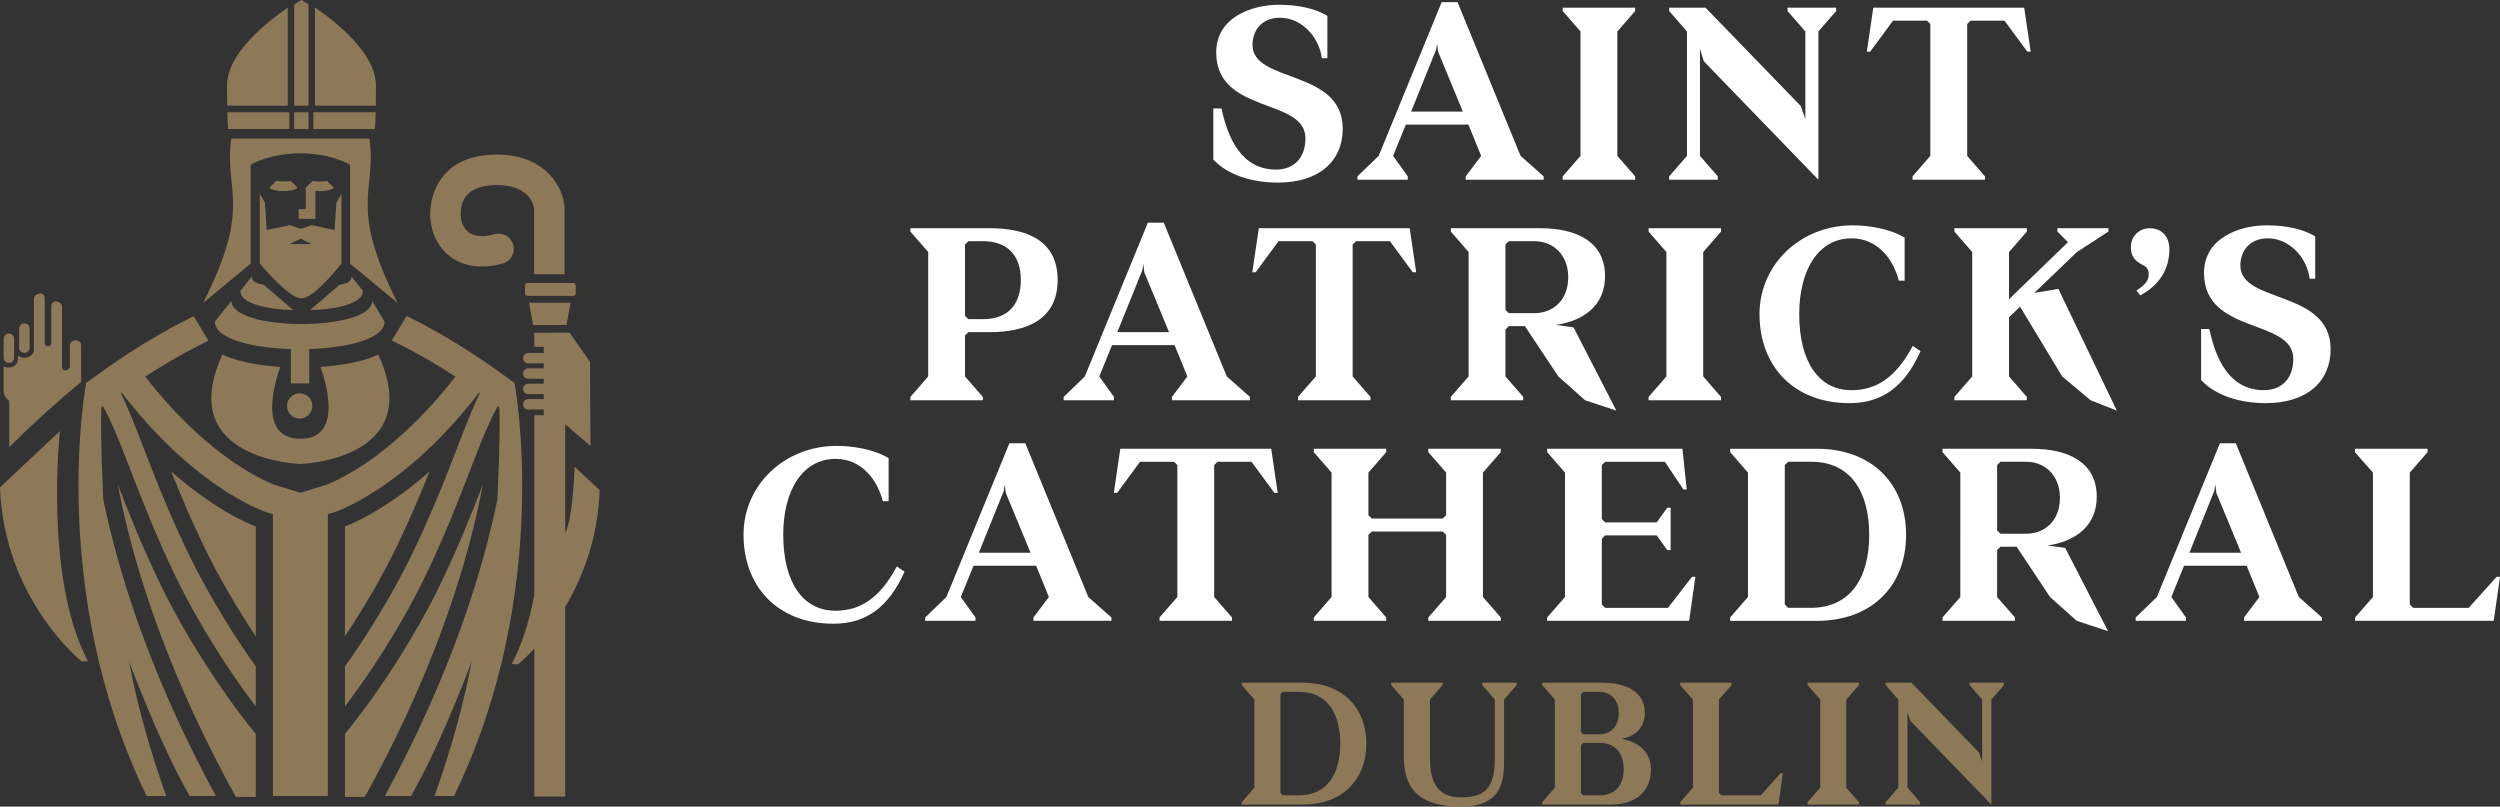 <?xml version="1.0" encoding="utf-8"?>
<!-- Generator: Adobe Illustrator 16.0.0, SVG Export Plug-In . SVG Version: 6.00 Build 0)  -->
<!DOCTYPE svg PUBLIC "-//W3C//DTD SVG 1.1//EN" "http://www.w3.org/Graphics/SVG/1.1/DTD/svg11.dtd">
<svg version="1.1" id="Layer_1" xmlns="http://www.w3.org/2000/svg" xmlns:xlink="http://www.w3.org/1999/xlink" x="0px" y="0px"
	 width="174.425px" height="56.277px" viewBox="0 0 174.425 56.277" enable-background="new 0 0 174.425 56.277"
	 xml:space="preserve">
<rect x="0" y="0" width="174.425" height="56.277" fill="#333333" stroke="none"/>
<path fill="#8D7958" d="M15.839,48.563c-1.884-2.658-3.529-5.474-4.658-7.816c-1.279-2.646-2.208-4.999-2.96-6.938
	c0.03,0.158,0.062,0.321,0.094,0.484c0.892,4.514,2.922,11.583,7.524,20.176l0.017,0.031c0.192,0.357,0.388,0.718,0.589,1.081
	c0.004,0.007,0.007,0.014,0.012,0.021h1.389v-0.028v-4.366c-0.684-0.838-1.352-1.721-1.99-2.62L15.839,48.563z"/>
<path fill="#8D7958" d="M11.939,32.885c0.462,1.153,0.986,2.415,1.601,3.769c0.215,0.474,0.443,0.957,0.68,1.453
	c0.46,0.954,1.006,1.986,1.619,3.052l0.017,0.03c0.605,1.049,1.274,2.134,1.99,3.209v-7.662c-0.416-0.162-1.108-0.471-2.007-0.991
	C14.78,35.128,13.437,34.212,11.939,32.885"/>
<path fill="#8D7958" d="M33.69,33.809c-0.753,1.938-1.681,4.291-2.959,6.938c-1.131,2.344-2.775,5.158-4.659,7.816l-0.017,0.024
	c-0.64,0.899-1.307,1.782-1.989,2.619v4.367v0.028h1.386c0.005-0.006,0.01-0.015,0.013-0.021c0.201-0.362,0.399-0.724,0.59-1.081
	l0.017-0.03c4.602-8.594,6.632-15.663,7.523-20.177C33.629,34.131,33.66,33.968,33.69,33.809"/>
<path fill="#8D7958" d="M26.073,41.159c0.611-1.065,1.16-2.099,1.62-3.052c0.236-0.496,0.462-0.979,0.678-1.453
	c0.616-1.354,1.142-2.615,1.602-3.769c-1.5,1.329-2.843,2.243-3.9,2.859c-0.898,0.521-1.592,0.829-2.007,0.991v7.662
	c0.716-1.077,1.384-2.16,1.989-3.21L26.073,41.159z"/>
<path fill="#8D7958" d="M17.575,19.283l-0.807,1.011c0,0.851,1.741,1.298,3.696,1.344l-2.069-1.771
	C17.667,19.745,17.575,19.549,17.575,19.283"/>
<path fill="#8D7958" d="M20.282,12.619l0.477,0.478c-0.154,0.156-0.569,0.235-0.983,0.235c-0.413,0-0.827-0.079-0.983-0.235
	l0.477-0.478C19.27,12.619,19.725,12.711,20.282,12.619"/>
<path fill="#8D7958" d="M23.345,16.049l-1.612-0.343l-0.755,0.264l-0.756-0.264l-1.612,0.343l-0.123-1.902l-0.362-0.638v4.87
	c0,0,1.993,2.438,2.91,2.438c0.912,0,2.792-2.438,2.792-2.438v-4.87l-0.359,0.638L23.345,16.049z M20.2,17.03l0.775-0.376
	l0.756,0.376H20.2z"/>
<path fill="#8D7958" d="M27.744,21.139c-3.435-6.798-1.492-7.722-1.949-11.359c0-0.039-0.03-0.077-0.075-0.111h-9.527
	c-0.046,0.034-0.074,0.072-0.074,0.111c-0.458,3.637,1.486,4.561-1.95,11.359l3.32-2.744V11.49l0.002-0.002l0.001,0.002
	c0,0,0.005-0.003,0.016-0.011c0.152-0.091,1.388-0.768,3.449-0.784c2.058,0.016,3.295,0.693,3.448,0.784
	c0.01,0.008,0.016,0.011,0.016,0.011l0.001-0.002l0.001,0.002v6.905L27.744,21.139z"/>
<path fill="#8D7958" d="M20.524,7.371h1V0.302C21.223,0.107,21.037,0,21.037,0s-0.199,0.113-0.512,0.316V7.371z"/>
<rect x="20.524" y="7.833" fill="#8D7958" width="1" height="1.167"/>
<path fill="#8D7958" d="M21.976,7.371h4.244c0.008-0.407,0.011-0.792,0.011-1.41c0-2.217-2.789-4.448-4.255-5.436V7.371z"/>
<path fill="#8D7958" d="M21.863,7.834V9h4.288c0.021-0.184,0.045-0.531,0.061-1.165H21.863z"/>
<path fill="#8D7958" d="M20.074,7.371V0.539c-1.474,0.996-4.235,3.216-4.235,5.422c0,0.618,0.003,1.003,0.012,1.41H20.074z"/>
<path fill="#8D7958" d="M20.187,7.834h-4.328c0.017,0.634,0.043,0.981,0.06,1.165h4.268V7.834z"/>
<path fill="#8D7958" d="M35.898,26.714l-0.327-0.229c-0.213-0.159-0.428-0.315-0.643-0.472c-0.108-0.075-0.216-0.152-0.323-0.228
	c-0.548-0.388-1.098-0.761-1.645-1.118c-1.337-0.869-2.671-1.646-3.999-2.325c-0.2-0.101-0.395-0.199-0.59-0.295l-1.036,1.708
	c0.239,0.116,0.48,0.234,0.718,0.358c1.236,0.63,2.478,1.352,3.724,2.159c-2.398,3.092-4.675,4.964-6.194,6.002
	c-0.475,0.323-0.906,0.587-1.282,0.802c-0.944,0.536-1.542,0.75-1.608,0.771l-1.737,0.533l-1.739-0.533
	c-0.066-0.021-0.662-0.235-1.608-0.771c-0.374-0.215-0.807-0.479-1.282-0.802c-1.519-1.038-3.797-2.91-6.194-6.002
	c1.246-0.808,2.488-1.529,3.723-2.159c0.232-0.119,0.461-0.233,0.689-0.344l-1.035-1.708c-0.185,0.092-0.371,0.186-0.559,0.28
	c-1.328,0.679-2.662,1.456-4,2.325c-0.548,0.357-1.096,0.73-1.645,1.118c-0.108,0.075-0.215,0.152-0.322,0.228
	c-0.214,0.156-0.43,0.312-0.646,0.472l-0.325,0.229c0,0-2.754,14.461,4.217,28.822h1.363c-1.248-3.501-2.025-6.517-2.489-8.866
	c-0.034-0.164-0.064-0.325-0.095-0.483c0.751,1.939,1.682,4.288,2.959,6.938c0.365,0.761,0.79,1.571,1.257,2.412h1.835
	c-4.761-8.758-6.898-16.01-7.857-20.719c-0.181-4.146-0.156-5.405-0.132-6.394l0.112-0.087c0.134,0.242,0.267,0.498,0.397,0.77
	c0.505,1.045,0.992,2.304,1.569,3.794c0.019,0.048,0.037,0.096,0.053,0.142c0.767,1.982,1.721,4.424,3.054,7.187
	c0.906,1.882,2.151,4.071,3.583,6.23l0.017,0.025c0.632,0.95,1.298,1.894,1.989,2.802v-2.788c-0.7-0.986-1.368-1.994-1.989-2.992
	L15.84,43.48c-1.058-1.7-1.978-3.371-2.694-4.855c-0.579-1.201-1.087-2.34-1.538-3.407c-0.627-1.483-1.149-2.828-1.604-4.006
	c-0.045-0.117-0.09-0.229-0.133-0.342c-0.526-1.36-0.98-2.507-1.437-3.446l0.05-0.036c0.817,1.063,1.627,2.001,2.409,2.822
	c1.878,1.966,3.604,3.275,4.947,4.123c1.675,1.062,2.753,1.406,2.776,1.412l0.423,0.13l0.002,0.443v9.802v1.991v2.677v1.824v2.925
	h1.844h0.143h1.845v-2.925v-1.824v-2.677V46.12v-9.802l0.001-0.443l0.424-0.13c0.021-0.006,1.1-0.351,2.775-1.412
	c1.342-0.848,3.069-2.157,4.944-4.123c0.783-0.821,1.593-1.759,2.41-2.822l0.053,0.036c-0.458,0.939-0.913,2.086-1.438,3.446
	c-0.044,0.112-0.087,0.225-0.131,0.342c-0.457,1.178-0.976,2.522-1.606,4.006c-0.453,1.067-0.959,2.206-1.539,3.407
	c-0.714,1.484-1.636,3.155-2.693,4.855l-0.017,0.026c-0.621,0.998-1.289,2.006-1.989,2.992v2.788
	c0.689-0.908,1.357-1.852,1.989-2.802l0.017-0.025c1.432-2.159,2.678-4.349,3.583-6.23c1.334-2.763,2.286-5.204,3.053-7.187
	c0.016-0.046,0.035-0.094,0.053-0.142c0.576-1.49,1.065-2.749,1.568-3.794c0.131-0.271,0.265-0.527,0.398-0.77l0.113,0.087
	c0.025,0.988,0.048,2.247-0.133,6.394c-0.958,4.709-3.096,11.961-7.855,20.719h1.835c0.464-0.841,0.889-1.651,1.257-2.412
	c1.276-2.649,2.206-4.998,2.956-6.938c-0.029,0.158-0.059,0.319-0.092,0.483c-0.465,2.35-1.244,5.365-2.49,8.866h1.361
	C38.652,41.175,35.898,26.714,35.898,26.714"/>
<path fill="#8D7958" d="M21.792,28.322c0,0.487-0.397,0.882-0.882,0.882c-0.486,0-0.883-0.395-0.883-0.882
	c0-0.489,0.397-0.882,0.883-0.882C21.395,27.44,21.792,27.833,21.792,28.322"/>
<path fill="#8D7958" d="M26.831,22.437l-0.868-1.442c0,2.15-9.816,2.15-9.816,0l-1.156,1.442c0,1.196,2.56,1.833,5.301,1.917v2.397
	h1.286v-2.398C24.299,24.262,26.831,23.626,26.831,22.437"/>
<path fill="#8D7958" d="M24.518,19.283l0.808,1.011c0,0.851-1.744,1.298-3.697,1.344l2.069-1.771
	C24.428,19.745,24.518,19.549,24.518,19.283"/>
<path fill="#8D7958" d="M22.357,25.601c0.241,0.65,1.737,5.012-1.401,5.012c-3.137,0-1.642-4.361-1.399-5.012
	c-1.136-0.076-2.181-0.243-3.028-0.486c-0.332-0.096-0.68-0.22-1.013-0.376c-3.379,7.372,5.44,7.633,5.44,7.633
	s8.816-0.261,5.443-7.632c-0.291,0.136-0.625,0.26-1.012,0.375C24.538,25.358,23.493,25.525,22.357,25.601"/>
<path fill="#8D7958" d="M5.66,24.089c0-0.192-0.161-0.349-0.378-0.349c-0.109,0-0.221,0.041-0.293,0.104
	c-0.071,0.062-0.114,0.149-0.114,0.245v1.441v0.043c0,0.146-0.185,0.268-0.329,0.268c-0.145,0-0.219-0.092-0.219-0.237v-4.227
	c0-0.191-0.235-0.348-0.43-0.348c-0.196,0-0.32,0.159-0.32,0.348v2.647c0,0.072-0.157,0.131-0.229,0.131
	c-0.073,0-0.229-0.059-0.229-0.131V20.83c0-0.191-0.088-0.348-0.306-0.348c-0.11,0-0.23,0.039-0.311,0.104
	c-0.081,0.062-0.134,0.149-0.134,0.244v3.195c0,0.011,0,0.02-0.003,0.029v0.365c0,0.146-0.075,0.29-0.21,0.395
	c-0.121,0.094-0.297,0.152-0.458,0.152c-0.158,0-0.315-0.056-0.434-0.152c-0.006-0.005-0.01-0.008-0.016-0.013v0.298
	c0,0.15-0.074,0.288-0.21,0.396c-0.12,0.095-0.295,0.151-0.457,0.151c-0.115,0-0.228-0.03-0.328-0.083v1.718
	c0,0.282,0.18,0.532,0.392,0.691v3.219c1.671-1.654,3.343-3.167,5.016-4.539V24.089z"/>
<path fill="#8D7958" d="M0,34l4.181-3.925c0,0-1.128,10.229,1.956,16.058l-0.444,0.013C5.693,46.146,0.282,41.833,0,34"/>
<path fill="#8D7958" d="M22.821,12.624c-0.555,0.091-1.013,0-1.013,0l-0.461,0.462l-0.014,0.016v1.491H20.84v0.674h1.167v-1.945
	c0.102,0.01,0.204,0.015,0.309,0.015c0.412,0,0.826-0.08,0.982-0.234L22.821,12.624z"/>
<path fill="#8D7958" d="M0.618,25.328c-0.201,0-0.365-0.164-0.365-0.365v-1.327c0-0.202,0.164-0.366,0.365-0.366
	s0.365,0.164,0.365,0.366v1.327C0.982,25.164,0.819,25.328,0.618,25.328"/>
<path fill="#8D7958" d="M1.702,24.621c-0.201,0-0.366-0.164-0.366-0.362v-1.331c0-0.201,0.165-0.365,0.366-0.365
	c0.201,0,0.365,0.164,0.365,0.365v1.331C2.067,24.457,1.903,24.621,1.702,24.621"/>
<polygon fill="#8D7958" points="39.527,22.675 39.812,21.122 36.91,21.122 37.193,22.675 "/>
<path fill="#8D7958" d="M36.631,19.908v0.571c0,0.089,0.073,0.162,0.163,0.162h3.213c0.088,0,0.161-0.073,0.161-0.162v-0.571
	c0-0.089-0.073-0.162-0.161-0.162h-3.213C36.704,19.746,36.631,19.819,36.631,19.908"/>
<path fill="#8D7958" d="M35.804,17.067c-0.164-0.563-0.753-0.886-1.316-0.722c-0.888,0.258-1.529,0.084-1.807-0.145
	c-0.668-0.543-0.531-1.465-0.528-1.493l0.013-0.051l0.003-0.094c0.018-0.274,0.213-1.652,2.478-1.652
	c2.242,0,2.57,1.315,2.615,1.631v4.591h2.123v-4.648l-0.004-0.084c-0.098-1.249-1.215-3.614-4.734-3.614
	c-3.987,0-4.522,2.941-4.591,3.583c-0.134,0.814-0.013,2.421,1.28,3.476c0.92,0.752,2.321,0.954,3.746,0.537
	C35.646,18.219,35.969,17.629,35.804,17.067"/>
<path fill="#8D7958" d="M40.097,32.565c-0.077,1.655-0.253,3.88-0.664,4.618v-7.581l1.766,1.505l-0.033-5.858l-1.429-2.039h-1.192
	c-0.022,0-0.045,0.003-0.067,0.009h-1.2v0.978h0.66v0.323v0.103h-1.078c-0.2,0-0.366,0.162-0.366,0.365
	c0,0.2,0.166,0.364,0.366,0.364h1.078v0.282v0.063h-1.078c-0.2,0-0.366,0.161-0.366,0.364c0,0.201,0.166,0.365,0.366,0.365h1.078
	v0.014v0.309v0.021h-1.078c-0.2,0-0.366,0.164-0.366,0.366s0.166,0.364,0.366,0.364h1.078v0.055v0.29h-1.078
	c-0.2,0-0.366,0.164-0.366,0.367c0,0.199,0.166,0.363,0.366,0.363h1.078v0.092v0.303h-0.66v12.545
	c-0.328,1.726-0.829,3.402-1.579,4.819l0.448,0.012c0,0,0.466-0.372,1.131-1.093v10.323h2.155V42.347
	c1.194-2.01,2.283-4.746,2.406-8.148L40.097,32.565z"/>
<path fill="#FFFFFF" d="M89.169,12.74c-1.796,0-3.509-0.521-4.516-1.611V7.568h0.571c0.453,2.133,1.427,4.264,3.811,4.264
	c1.242,0,2.046-0.822,2.046-2.182c0-2.854-6.226-1.662-6.226-5.993c0-2.452,2.482-3.324,4.38-3.324c1.26,0,2.484,0.233,3.376,0.772
	V4.06h-0.388c-0.185-1.478-1.41-2.823-2.92-2.823c-1.225,0-1.916,0.841-1.916,1.899c0,2.685,6.296,1.662,6.296,5.843
	C93.685,11.213,92.058,12.74,89.169,12.74"/>
<path fill="#FFFFFF" d="M103.341,10.876l-0.891-2.183h-4.366l-0.888,2.183l1.023,1.428v0.235h-3.51v-0.235l1.48-1.428l4.398-10.729
	h1.104l4.399,10.729l1.613,1.428v0.235h-5.441v-0.235L103.341,10.876z M102.064,7.787l-1.729-4.182l-0.068-0.586L100.2,3.455
	l-1.745,4.332H102.064z"/>
<polygon fill="#FFFFFF" points="109.028,0.77 109.028,0.534 114.084,0.534 114.084,0.77 112.841,2.196 112.841,10.875 
	114.084,12.304 114.084,12.539 109.028,12.539 109.028,12.304 110.272,10.875 110.272,2.196 "/>
<polygon fill="#FFFFFF" points="128.108,0.534 128.108,0.77 126.868,2.195 126.868,12.539 118.876,4.278 118.606,3.405 
	118.606,10.876 119.849,12.303 119.849,12.539 116.456,12.539 116.456,12.303 117.7,10.876 117.7,2.195 116.456,0.77 116.456,0.534 
	118.991,0.534 125.642,7.4 125.958,8.308 125.958,2.195 124.718,0.77 124.718,0.534 "/>
<polygon fill="#FFFFFF" points="134.446,1.44 132.077,1.44 130.483,3.605 130.249,3.605 130.7,0.534 141.228,0.534 141.683,3.605 
	141.448,3.605 139.851,1.44 137.483,1.44 137.25,1.676 137.25,10.875 138.491,12.304 138.491,12.539 133.438,12.539 133.438,12.304 
	134.68,10.875 134.68,1.676 "/>
<path fill="#FFFFFF" d="M69.041,15.922c2.519,0,4.752,0.805,4.752,3.61c0,2.804-2.233,3.643-4.752,3.643h-1.476l-0.237,0.234v2.854
	l1.244,1.428v0.234h-5.054v-0.234l1.244-1.428v-8.68l-1.244-1.427v-0.235H69.041z M67.327,22.036l0.237,0.231h1.04
	c1.561,0,2.62-0.872,2.62-2.734c0-1.829-1.059-2.705-2.62-2.705h-1.04l-0.237,0.235V22.036z"/>
<path fill="#FFFFFF" d="M82.841,26.265l-0.889-2.183h-4.365l-0.891,2.183l1.026,1.428v0.232h-3.511v-0.232l1.477-1.428l4.4-10.729
	h1.107l4.4,10.729l1.612,1.428v0.232h-5.441v-0.232L82.841,26.265z M81.565,23.175l-1.73-4.181l-0.067-0.588l-0.065,0.438
	l-1.749,4.33H81.565z"/>
<polygon fill="#FFFFFF" points="91.569,16.828 89.202,16.828 87.609,18.995 87.373,18.995 87.827,15.923 98.354,15.923 
	98.808,18.995 98.569,18.995 96.976,16.828 94.609,16.828 94.374,17.063 94.374,26.265 95.618,27.692 95.618,27.926 90.562,27.926 
	90.562,27.692 91.807,26.265 91.807,17.063 "/>
<path fill="#FFFFFF" d="M102.466,17.585l-1.244-1.429v-0.233h6.229c2.636,0,4.533,1.006,4.533,3.34c0,2.1-1.544,3.123-3.425,3.409
	l1.227,0.168l2.987,5.809l-2.183-0.723l-1.863-1.661l-2.334-3.509h-1.125l-0.233,0.233v3.275l1.24,1.427v0.234h-5.054v-0.234
	l1.244-1.427V17.585z M105.035,21.614l0.233,0.234h1.796c1.26,0,2.351-0.872,2.351-2.501c0-1.611-1.091-2.52-2.351-2.52h-1.796
	l-0.233,0.235V21.614z"/>
<polygon fill="#FFFFFF" points="115.021,16.157 115.021,15.923 120.075,15.923 120.075,16.157 118.833,17.585 118.833,26.265 
	120.075,27.692 120.075,27.926 115.021,27.926 115.021,27.692 116.265,26.265 116.265,17.585 "/>
<path fill="#FFFFFF" d="M125.532,21.917c0,3.29,1.342,5.306,3.641,5.306c1.68,0,3.074-0.823,4.281-3.09l0.539,0.369
	c-1.107,2.486-2.686,3.626-4.955,3.626c-3.912,0-6.277-2.602-6.277-6.211c0-3.493,2.887-6.195,6.496-6.195
	c1.041,0,2.537,0.201,3.629,0.855v3.006h-0.405c-0.385-1.495-1.478-2.955-3.29-2.955C126.839,16.627,125.532,18.877,125.532,21.917"
	/>
<polygon fill="#FFFFFF" points="136.358,27.926 136.358,27.692 137.601,26.265 137.601,17.585 136.358,16.157 136.358,15.923 
	141.412,15.923 141.412,16.157 140.169,17.585 140.169,20.875 144.283,16.896 143.544,16.157 143.544,15.923 147.103,15.923 
	147.103,16.157 144.904,17.585 141.933,20.439 143.61,20.152 147.692,28.649 145.862,27.926 143.879,26.265 140.94,21.396 
	140.169,22.134 140.169,26.265 141.412,27.692 141.412,27.926 "/>
<path fill="#FFFFFF" d="M149.981,15.923c0.822,0,1.377,0.554,1.377,1.477c0,1.039-0.418,2.35-2.031,3.207l-0.268-0.336
	c0.654-0.42,0.854-0.738,0.854-1.091c0-0.421-0.134-0.556-0.437-0.704c-0.57-0.286-0.806-0.656-0.806-1.229
	C148.672,16.477,149.259,15.923,149.981,15.923"/>
<path fill="#FFFFFF" d="M158.09,28.127c-1.795,0-3.508-0.52-4.517-1.611v-3.561h0.572c0.451,2.133,1.426,4.267,3.81,4.267
	c1.243,0,2.048-0.824,2.048-2.184c0-2.854-6.229-1.661-6.229-5.992c0-2.453,2.485-3.325,4.383-3.325c1.26,0,2.486,0.234,3.375,0.771
	v2.956h-0.385c-0.187-1.478-1.414-2.82-2.924-2.82c-1.224,0-1.914,0.839-1.914,1.896c0,2.687,6.297,1.661,6.297,5.843
	C162.606,26.6,160.978,28.127,158.09,28.127"/>
<path fill="#FFFFFF" d="M54.646,37.304c0,3.292,1.343,5.306,3.643,5.306c1.679,0,3.074-0.822,4.282-3.089l0.538,0.368
	c-1.11,2.485-2.687,3.628-4.954,3.628c-3.911,0-6.279-2.604-6.279-6.213c0-3.491,2.887-6.195,6.496-6.195
	c1.043,0,2.535,0.201,3.627,0.857v3.004h-0.403c-0.385-1.493-1.476-2.953-3.288-2.953C55.956,32.017,54.646,34.267,54.646,37.304"/>
<path fill="#FFFFFF" d="M73.181,41.654l-0.891-2.184h-4.365l-0.892,2.184l1.026,1.427v0.234h-3.51v-0.234l1.479-1.427l4.398-10.729
	h1.109l4.397,10.729l1.613,1.427v0.234h-5.441v-0.234L73.181,41.654z M71.903,38.565l-1.731-4.181l-0.066-0.589l-0.066,0.437
	l-1.746,4.333H71.903z"/>
<polygon fill="#FFFFFF" points="81.909,32.218 79.541,32.218 77.946,34.384 77.712,34.384 78.164,31.31 88.692,31.31 89.146,34.384 
	88.909,34.384 87.316,32.218 84.948,32.218 84.713,32.453 84.713,41.654 85.956,43.08 85.956,43.315 80.9,43.315 80.9,43.08 
	82.144,41.654 82.144,32.453 "/>
<polygon fill="#FFFFFF" points="99.653,31.546 99.653,31.31 104.708,31.31 104.708,31.546 103.465,32.973 103.465,41.654 
	104.708,43.08 104.708,43.315 99.653,43.315 99.653,43.08 100.896,41.654 100.896,37.321 100.662,37.086 95.71,37.086 
	95.474,37.321 95.474,41.654 96.717,43.08 96.717,43.315 91.662,43.315 91.662,43.08 92.903,41.654 92.903,32.973 91.662,31.546 
	91.662,31.31 96.717,31.31 96.717,31.546 95.474,32.973 95.474,35.946 95.71,36.179 100.662,36.179 100.896,35.946 100.896,32.973 
	"/>
<polygon fill="#FFFFFF" points="107.946,31.546 107.946,31.31 117.382,31.31 117.683,34.148 117.449,34.148 116.156,32.218 
	111.992,32.218 111.759,32.452 111.759,36.214 111.992,36.449 115.585,36.449 116.324,35.424 116.56,35.424 116.56,38.38 
	116.324,38.38 115.585,37.354 111.992,37.354 111.759,37.589 111.759,42.173 111.992,42.409 116.374,42.409 118.052,40.243 
	118.286,40.243 117.852,43.315 107.946,43.315 107.946,43.08 109.19,41.654 109.19,32.973 "/>
<path fill="#FFFFFF" d="M120.713,43.316V43.08l1.243-1.426v-8.682l-1.243-1.427v-0.234h6.062c3.793,0,6.213,2.418,6.213,6.011
	c0,3.577-2.42,5.994-6.213,5.994H120.713z M124.524,42.174l0.235,0.234h1.612c2.802-0.018,4.045-2.182,4.045-5.087
	c0-2.938-1.243-5.104-4.045-5.104h-1.612l-0.235,0.233V42.174z"/>
<path fill="#FFFFFF" d="M136.772,32.973l-1.244-1.428V31.31h6.229c2.635,0,4.533,1.008,4.533,3.342c0,2.099-1.545,3.124-3.426,3.409
	l1.226,0.167l2.989,5.809l-2.184-0.721l-1.861-1.662l-2.335-3.51h-1.125l-0.235,0.235v3.274l1.243,1.426v0.236h-5.054V43.08
	l1.244-1.426V32.973z M139.339,37.002l0.235,0.236h1.797c1.26,0,2.349-0.874,2.349-2.503c0-1.613-1.089-2.518-2.349-2.518h-1.797
	l-0.235,0.233V37.002z"/>
<path fill="#FFFFFF" d="M157.638,41.654l-0.89-2.184h-4.366l-0.888,2.184l1.021,1.427v0.234h-3.508v-0.234l1.479-1.427l4.398-10.729
	h1.108l4.399,10.729l1.611,1.427v0.234h-5.439v-0.234L157.638,41.654z M156.361,38.565l-1.729-4.181l-0.065-0.589l-0.069,0.437
	l-1.744,4.333H156.361z"/>
<polygon fill="#FFFFFF" points="164.302,31.546 164.302,31.31 169.371,31.31 169.371,31.546 168.13,32.973 168.13,42.173 
	168.365,42.409 172.242,42.409 174.19,40.243 174.425,40.243 173.987,43.315 164.317,43.315 164.317,43.08 165.56,41.654 
	165.56,32.973 "/>
<path fill="#8D7958" d="M86.637,56.133v-0.167l0.879-1.009v-6.149l-0.879-1.01v-0.166h4.293c2.687,0,4.4,1.712,4.4,4.256
	c0,2.532-1.714,4.245-4.4,4.245H86.637z M89.336,55.325l0.167,0.167h1.143c1.983-0.012,2.865-1.547,2.865-3.604
	c0-2.081-0.882-3.615-2.865-3.615h-1.143l-0.167,0.167V55.325z"/>
<path fill="#8D7958" d="M100.646,47.632v0.165l-0.879,1.011v3.996c0,1.403,0.271,2.83,2.174,2.83c2.021,0,2.355-1.059,2.355-2.866
	v-3.96l-0.88-1.011v-0.165h2.403v0.165l-0.881,1.011v4.4c0,1.713-0.5,3.068-2.998,3.068c-2.853,0-3.994-1.166-3.994-3.473v-3.996
	l-0.879-1.011v-0.165H100.646z"/>
<path fill="#8D7958" d="M111.764,47.632c1.794,0,2.997,0.689,2.997,2.115c0,1.178-0.904,1.7-1.643,1.795
	c0.881,0.155,2.069,0.727,2.069,2.117c0,1.641-1.141,2.474-2.782,2.474h-4.804v-0.167l0.88-1.012v-6.146l-0.88-1.01v-0.166H111.764z
	 M110.301,51.068l0.165,0.168h1.107c0.82,0,1.367-0.56,1.367-1.488c0-0.916-0.547-1.475-1.367-1.475h-1.107l-0.165,0.167V51.068z
	 M110.466,55.492h1.107c1.26,0,1.713-0.856,1.713-1.832c0-0.975-0.453-1.831-1.713-1.831h-1.107l-0.165,0.165v3.331L110.466,55.492z
	"/>
<polygon fill="#8D7958" points="117.222,47.797 117.222,47.632 120.813,47.632 120.813,47.797 119.933,48.808 119.933,55.325 
	120.101,55.492 122.845,55.492 124.226,53.957 124.392,53.957 124.083,56.133 117.234,56.133 117.234,55.965 118.114,54.957 
	118.114,48.808 "/>
<polygon fill="#8D7958" points="126.114,47.797 126.114,47.632 129.696,47.632 129.696,47.797 128.815,48.808 128.815,54.957 
	129.696,55.965 129.696,56.133 126.114,56.133 126.114,55.965 126.997,54.957 126.997,48.808 "/>
<polygon fill="#8D7958" points="139.814,47.632 139.814,47.797 138.935,48.808 138.935,56.133 133.275,50.282 133.085,49.666 
	133.085,54.958 133.964,55.966 133.964,56.133 131.562,56.133 131.562,55.966 132.442,54.958 132.442,48.808 131.562,47.797 
	131.562,47.632 133.357,47.632 138.066,52.495 138.294,53.136 138.294,48.808 137.415,47.797 137.415,47.632 "/>
</svg>
